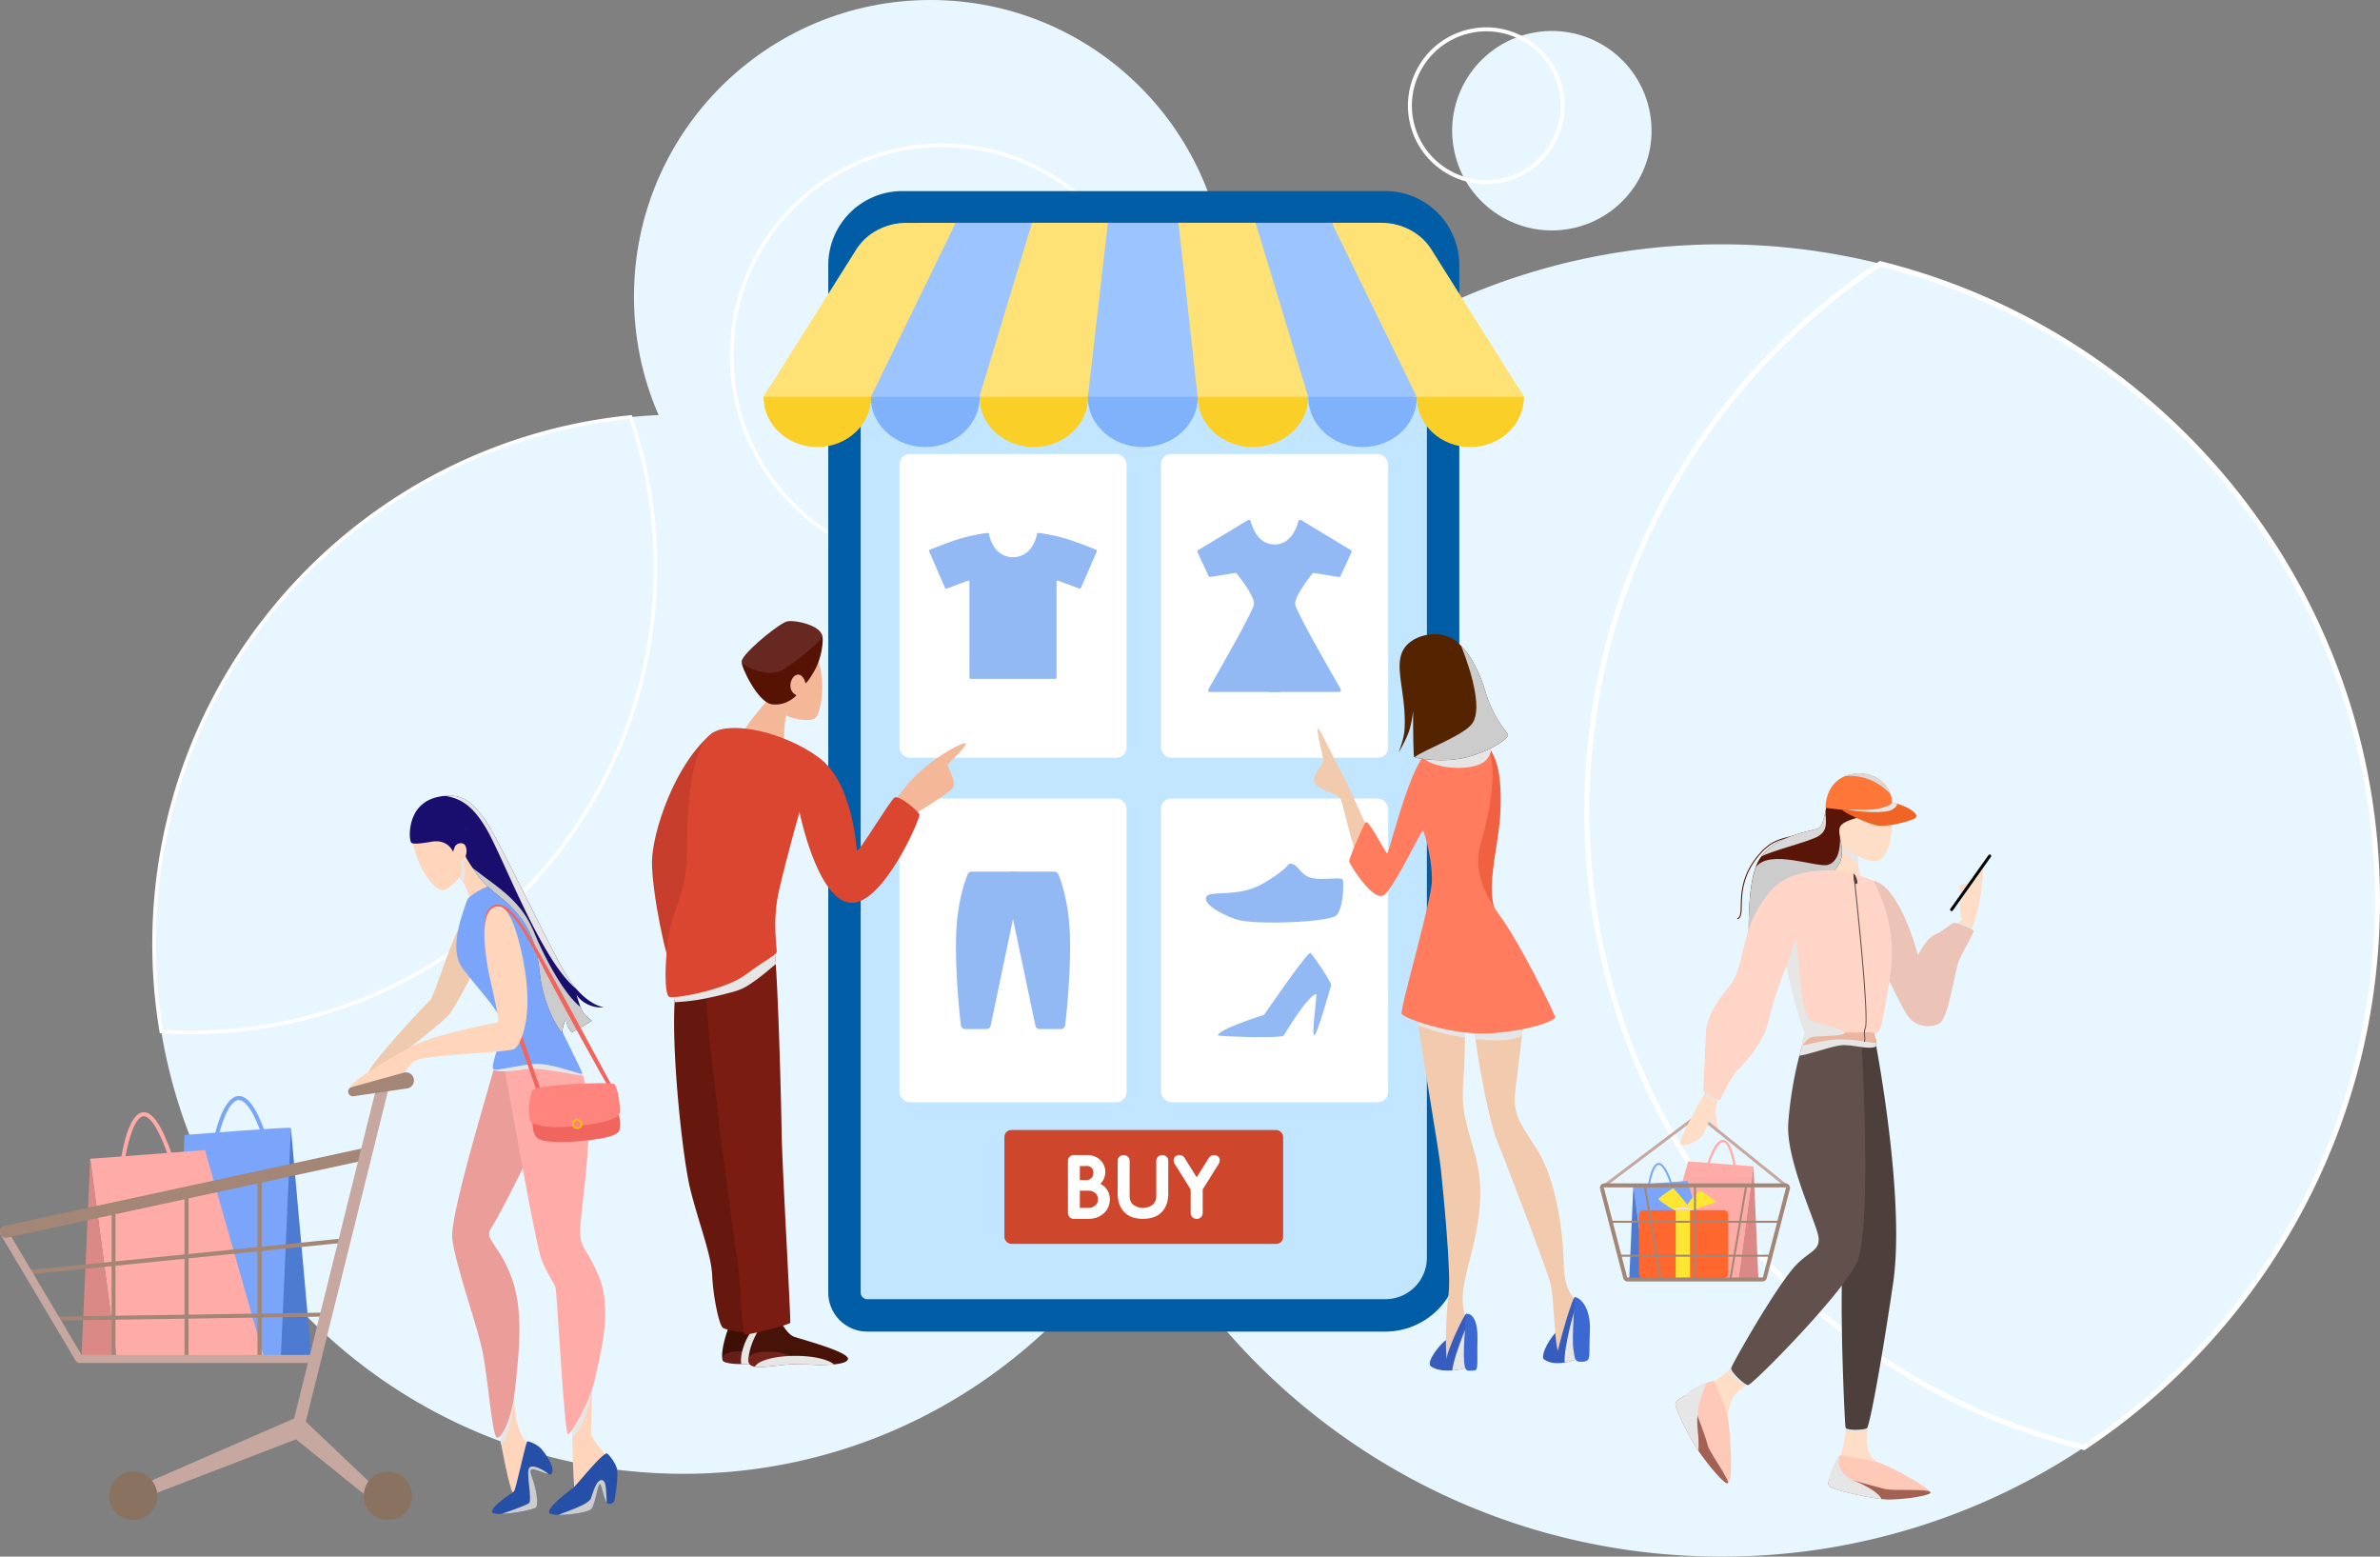 <svg xmlns="http://www.w3.org/2000/svg" viewBox="0 0 1411.21 922.7"><rect x="0" y="0" width="1411.21" height="922.7" fill="#808080" stroke="none"/><defs><style>.cls-1{isolation:isolate;}.cls-2{fill:#e8f7ff;}.cls-3,.cls-4,.cls-5,.cls-6{fill:none;stroke:#fff;stroke-miterlimit:10;}.cls-3{stroke-width:3.07px;}.cls-4{stroke-width:2.18px;}.cls-5{stroke-width:2.18px;}.cls-6{stroke-width:2.35px;}.cls-7{fill:#015da6;}.cls-8{fill:#c2e6ff;}.cls-9{fill:#ce462c;}.cls-10{fill:#fff;}.cls-11{fill:#facf28;}.cls-12{fill:#7fb2fa;}.cls-13{fill:#ffe275;}.cls-14{fill:#9cc5ff;}.cls-15{fill:#93b9f5;}.cls-16{fill:#f4b798;}.cls-17{fill:#561304;}.cls-18{fill:#662820;}.cls-19{fill:#3d1006;}.cls-20{fill:#661f18;}.cls-21,.cls-52{fill:#e6e6e6;}.cls-21,.cls-35{mix-blend-mode:multiply;}.cls-22{fill:#471208;}.cls-23{fill:#75241b;}.cls-24{fill:#66180e;}.cls-25{fill:#7a1c12;}.cls-26{fill:#c73e2c;}.cls-27{fill:#db4630;}.cls-28{fill:#f2caad;}.cls-29{fill:#365dbd;}.cls-30{fill:#f06142;}.cls-31{fill:#ff7c5f;}.cls-32{fill:#542300;}.cls-33{fill:#030000;}.cls-34{fill:#3b68d1;}.cls-35{fill:#ccc;}.cls-36{fill:#190e6e;}.cls-37{fill:#ffd6bb;}.cls-38{fill:#f0caaf;}.cls-39{fill:#264fa8;}.cls-40{fill:#eb9d9a;}.cls-41{fill:#ffaba8;}.cls-42{fill:#7aa5fa;}.cls-43{fill:#f0655d;}.cls-44{fill:#ff847d;}.cls-45{fill:#7aa6fa;}.cls-46{fill:#4d7bd1;}.cls-47{fill:#db8986;}.cls-48{fill:#a38675;}.cls-49{fill:#c7a8a0;}.cls-50{fill:#8a7261;}.cls-51{fill:#fc0;}.cls-52,.cls-66{mix-blend-mode:soft-light;}.cls-53{fill:#ffdec7;}.cls-54{fill:#591508;}.cls-55{fill:#ff7738;}.cls-56{fill:#f06526;}.cls-57{fill:#ffc9b8;}.cls-58{fill:#a36153;}.cls-59{fill:#4d3f3c;}.cls-60{fill:#ffe633;}.cls-61{fill:#ff672e;}.cls-62{fill:#61504c;}.cls-63{fill:#ebc4b7;}.cls-64{fill:#ffd5c7;}.cls-65{fill:#ebb6a0;}.cls-66{fill:#d9d9d9;}</style></defs><g class="cls-1"><g id="Layer_1" data-name="Layer 1"><path class="cls-2" d="M3126.76,720.87c0,135.35-69.15,254.55-174,324.19a387.09,387.09,0,0,1-214.91,64.73c-214.79,0-388.92-174.13-388.92-388.92S2523,331.92,2737.81,331.92A388.69,388.69,0,0,1,2832,343.44C3001.3,385.5,3126.76,538.54,3126.76,720.87Z" transform="translate(-1717.09 -187.09)"/><path class="cls-3" d="M3126.76,720.87c0,135.35-69.15,254.55-174,324.19C2783.44,1003,2658,850,2658,667.63c0-135.35,69.15-254.55,174-324.19C3001.3,385.5,3126.76,538.54,3126.76,720.87Z" transform="translate(-1717.09 -187.09)"/><path class="cls-2" d="M2436.4,746.7c0,173.39-140.57,314-314,314-155.74,0-285-113.39-309.67-262.1a313.33,313.33,0,0,1-4.3-51.86c0-162.81,123.93-296.65,282.55-312.4a311.07,311.07,0,0,1,31.42-1.57C2295.83,432.73,2436.4,573.3,2436.4,746.7Z" transform="translate(-1717.09 -187.09)"/><path class="cls-4" d="M2105.73,523.31c0,152.33-123.47,275.8-275.77,275.8-5.77,0-11.51-.18-17.19-.55a313.33,313.33,0,0,1-4.3-51.86c0-162.81,123.93-296.65,282.55-312.4A274.43,274.43,0,0,1,2105.73,523.31Z" transform="translate(-1717.09 -187.09)"/><circle class="cls-2" cx="551.7" cy="175.79" r="175.79"/><circle class="cls-5" cx="558.61" cy="210.85" r="124.8"/><circle class="cls-2" cx="2637.26" cy="264.63" r="59.11" transform="translate(-1710.92 397.73) rotate(-12.67)"/><circle class="cls-6" cx="2598.37" cy="249.78" r="45.27" transform="translate(-1703.29 428.62) rotate(-13.55)"/><path class="cls-7" d="M2582.38,344.14V932.62a43.92,43.92,0,0,1-43.79,43.79H2231.28a23.14,23.14,0,0,1-23.07-23.07V344.14A43.92,43.92,0,0,1,2252,300.35h286.59A43.92,43.92,0,0,1,2582.38,344.14Z" transform="translate(-1717.09 -187.09)"/><path class="cls-8" d="M2231.28,957.19a3.6,3.6,0,0,1-2.15-.69,3.93,3.93,0,0,1-1.7-3.16V344.14A24.6,24.6,0,0,1,2252,319.57h286.59a24.61,24.61,0,0,1,24.57,24.57V932.62a24.61,24.61,0,0,1-24.57,24.57Z" transform="translate(-1717.09 -187.09)"/><rect class="cls-9" x="595.56" y="669.82" width="165.28" height="67.51" rx="4.09"/><path class="cls-10" d="M2351.67,875.49a2.64,2.64,0,0,1,.55-1.67,2.11,2.11,0,0,1,1.77-.69h7.64a10.66,10.66,0,0,1,4.09.74,8.86,8.86,0,0,1,3,1.94,8.38,8.38,0,0,1,1.8,2.72,7.8,7.8,0,0,1,.62,3,8.8,8.8,0,0,1-1.36,5,6.54,6.54,0,0,1-3.52,2.73v.1a7.83,7.83,0,0,1,3,.89,8.82,8.82,0,0,1,2.41,1.87,8.42,8.42,0,0,1,1.63,2.66,9,9,0,0,1,.59,3.25,10.15,10.15,0,0,1-.77,3.92,9.72,9.72,0,0,1-2.21,3.25,10.69,10.69,0,0,1-3.6,2.24,13.35,13.35,0,0,1-4.9.84H2354a2.11,2.11,0,0,1-1.77-.69,2.65,2.65,0,0,1-.55-1.68ZM2356,888h4.93a5.56,5.56,0,0,0,4.31-1.63,5.72,5.72,0,0,0,1.5-4,5.59,5.59,0,0,0-1.38-3.89,5.49,5.49,0,0,0-4.28-1.53H2356Zm0,16.5h6.11a7.81,7.81,0,0,0,5.27-1.77,5.91,5.91,0,0,0,2.07-4.73,6.79,6.79,0,0,0-.47-2.51,5.71,5.71,0,0,0-1.4-2.07,6.71,6.71,0,0,0-2.24-1.38,8.52,8.52,0,0,0-3-.49H2356Z" transform="translate(-1717.09 -187.09)"/><path class="cls-10" d="M2362.32,909.58H2354a3.4,3.4,0,0,1-2.85-1.22,4,4,0,0,1-.83-2.52V875.49a4,4,0,0,1,.83-2.52,3.44,3.44,0,0,1,2.85-1.21h7.64a12,12,0,0,1,4.61.84,10.16,10.16,0,0,1,3.41,2.26,9.69,9.69,0,0,1,2.09,3.15,9.32,9.32,0,0,1,.72,3.49,10.13,10.13,0,0,1-1.59,5.71,8.22,8.22,0,0,1-1.36,1.61l.3.15a10.62,10.62,0,0,1,2.78,2.15,9.74,9.74,0,0,1,1.89,3.1,10.14,10.14,0,0,1,.69,3.74,11.67,11.67,0,0,1-.87,4.44,10.94,10.94,0,0,1-2.53,3.71,12.3,12.3,0,0,1-4.05,2.54A15,15,0,0,1,2362.32,909.58ZM2354,874.5a1.05,1.05,0,0,0-.7.16,1.32,1.32,0,0,0-.25.83v30.35a1.22,1.22,0,0,0,.25.83,1,1,0,0,0,.7.17h8.33a12.15,12.15,0,0,0,4.4-.74,9.62,9.62,0,0,0,3.15-2,8.38,8.38,0,0,0,1.9-2.8,8.79,8.79,0,0,0,.66-3.39,7.64,7.64,0,0,0-.5-2.76,7.18,7.18,0,0,0-1.36-2.23,7.78,7.78,0,0,0-2.05-1.59,6.51,6.51,0,0,0-2.44-.73l-.61-.06.36.13a8,8,0,0,1,2.7,1.66,7.19,7.19,0,0,1,1.74,2.56,8.3,8.3,0,0,1,.56,3,7.26,7.26,0,0,1-2.55,5.77,9.15,9.15,0,0,1-6.16,2.1h-7.48V890.14h7.68a10.57,10.57,0,0,1,2.52.28v-2a7.71,7.71,0,0,1-3.9.94h-6.3V875.5h6.44a6.84,6.84,0,0,1,5.31,2,6.94,6.94,0,0,1,1.73,4.81,7.07,7.07,0,0,1-1.87,5,5.7,5.7,0,0,1-.94.83l.48-.2a5.16,5.16,0,0,0,2.8-2.19,7.46,7.46,0,0,0,1.13-4.2,6.36,6.36,0,0,0-.52-2.46,7.18,7.18,0,0,0-1.5-2.27,7.65,7.65,0,0,0-2.51-1.64,9.28,9.28,0,0,0-3.56-.63Zm3.39,28.6h4.74a6.45,6.45,0,0,0,4.38-1.45,4.57,4.57,0,0,0,1.59-3.69,5.36,5.36,0,0,0-.37-2,4.43,4.43,0,0,0-1.07-1.58,5.28,5.28,0,0,0-1.79-1.09,7.17,7.17,0,0,0-2.54-.4h-4.94Zm0-16.51h3.56a4.22,4.22,0,0,0,3.3-1.19,4.33,4.33,0,0,0,1.14-3.11,3.71,3.71,0,0,0-4.3-4h-3.7Z" transform="translate(-1717.09 -187.09)"/><path class="cls-10" d="M2381.2,875.41a2.32,2.32,0,0,1,.59-1.68,2.38,2.38,0,0,1,3.16,0,2.31,2.31,0,0,1,.59,1.67v20.46a8,8,0,0,0,2.56,6.33,11,11,0,0,0,13.4,0,8,8,0,0,0,2.56-6.33V875.4a2.28,2.28,0,0,1,.6-1.67,2.37,2.37,0,0,1,3.15,0,2.32,2.32,0,0,1,.59,1.68v18.85a16.74,16.74,0,0,1-1.28,7.07,11,11,0,0,1-7.66,6.32,19.63,19.63,0,0,1-9.31,0,10.93,10.93,0,0,1-7.66-6.32,16.57,16.57,0,0,1-1.29-7.07Z" transform="translate(-1717.09 -187.09)"/><path class="cls-10" d="M2394.8,909.58a21.56,21.56,0,0,1-5-.6,12.35,12.35,0,0,1-8.58-7.07,18,18,0,0,1-1.42-7.65V875.4a3.62,3.62,0,0,1,1-2.62,3.78,3.78,0,0,1,5.11,0,3.59,3.59,0,0,1,1,2.63v20.46a6.65,6.65,0,0,0,2.1,5.31,9.65,9.65,0,0,0,11.58,0,6.66,6.66,0,0,0,2.11-5.31V875.4a3.63,3.63,0,0,1,1-2.63,3.77,3.77,0,0,1,5.11,0,3.6,3.6,0,0,1,1,2.62v18.86a18.18,18.18,0,0,1-1.41,7.65,12.34,12.34,0,0,1-8.59,7.07A21.49,21.49,0,0,1,2394.8,909.58Zm-11.43-35.08a.74.74,0,0,0-.6.19c-.05,0-.2.21-.2.71v18.86a15.45,15.45,0,0,0,1.15,6.48,9.62,9.62,0,0,0,6.73,5.58,18.5,18.5,0,0,0,8.69,0,9.61,9.61,0,0,0,6.74-5.58,15.29,15.29,0,0,0,1.15-6.48V875.4c0-.5-.15-.66-.2-.71a1,1,0,0,0-1.2,0c-.05,0-.2.2-.2.71v20.46a9.36,9.36,0,0,1-3,7.36,12.4,12.4,0,0,1-15.22,0,9.4,9.4,0,0,1-3-7.36V875.4c0-.51-.15-.66-.2-.71A.74.74,0,0,0,2383.37,874.5Z" transform="translate(-1717.09 -187.09)"/><path class="cls-10" d="M2424.48,891.74l-9.41-15.07a3.53,3.53,0,0,1-.69-1.8,1.59,1.59,0,0,1,.56-1.28,2.15,2.15,0,0,1,1.41-.46,2.51,2.51,0,0,1,1.13.27,2.68,2.68,0,0,1,1,1.09l8.13,13,8.13-13a2.6,2.6,0,0,1,1-1.09,2.51,2.51,0,0,1,1.13-.27,2.15,2.15,0,0,1,1.41.46,1.59,1.59,0,0,1,.56,1.28,3.53,3.53,0,0,1-.69,1.8l-9.41,15.07v14.19a2.3,2.3,0,0,1-.59,1.68,2.37,2.37,0,0,1-3.15,0,2.3,2.3,0,0,1-.59-1.68Z" transform="translate(-1717.09 -187.09)"/><path class="cls-10" d="M2426.65,909.58a3.46,3.46,0,0,1-2.56-1,3.61,3.61,0,0,1-1-2.63v-13.8l-9.2-14.74a4.75,4.75,0,0,1-.9-2.52,2.91,2.91,0,0,1,1.07-2.34,3.77,3.77,0,0,1,4-.37,4.1,4.1,0,0,1,1.61,1.62l7,11.15,7-11.17a4,4,0,0,1,1.59-1.59,3.77,3.77,0,0,1,4,.36,2.91,2.91,0,0,1,1.07,2.34,4.72,4.72,0,0,1-.91,2.54l-9.19,14.72v13.8a3.61,3.61,0,0,1-1,2.63A3.45,3.45,0,0,1,2426.65,909.58Zm-10.3-35.08a.78.78,0,0,0-.54.15c-.06.25,0,.57.41,1.27l9.63,15.42v14.59a1,1,0,0,0,.2.72c0,.06.19.19.6.19s.54-.13.59-.19a1,1,0,0,0,.21-.72V891.34l9.61-15.4a2.44,2.44,0,0,0,.49-1.07c-.23-.45-.66-.48-1.14-.25a1.63,1.63,0,0,0-.46.57l-9.3,14.91-9.3-14.89c-.29-.49-.47-.59-.48-.59A1.2,1.2,0,0,0,2416.35,874.5Z" transform="translate(-1717.09 -187.09)"/><path class="cls-11" d="M2362.26,422.47c0-16.37-64.39-16.37-64.39,0s14.42,29.62,32.2,29.62S2362.26,438.83,2362.26,422.47Z" transform="translate(-1717.09 -187.09)"/><path class="cls-12" d="M2298,422.47c0-16.37-64.61-16.37-64.61,0s14.46,29.62,32.3,29.62S2298,438.83,2298,422.47Z" transform="translate(-1717.09 -187.09)"/><path class="cls-11" d="M2233.6,422.31v.16c0,16.37-14.28,29.61-31.87,29.61s-31.88-13.24-31.88-29.61v-.16l3.62-5.89C2186.88,406.49,2233.22,408.46,2233.6,422.31Z" transform="translate(-1717.09 -187.09)"/><path class="cls-13" d="M2283.78,319.16,2235.4,422.31h-65.55l3.7-5.89L2224.77,335c6.12-9.78,17.53-15.79,29.9-15.79Z" transform="translate(-1717.09 -187.09)"/><polygon class="cls-14" points="581.94 235.2 516.39 235.2 566.7 132.07 612.41 132.07 581.94 235.2"/><polygon class="cls-13" points="646.27 235.2 580.73 235.2 611.93 132.07 657.64 132.07 646.27 235.2"/><path class="cls-12" d="M2427.29,422.47c0-16.37-65.17-16.37-65.17,0s14.59,29.62,32.58,29.62S2427.29,438.83,2427.29,422.47Z" transform="translate(-1717.09 -187.09)"/><path class="cls-11" d="M2492.79,422.47c0-16.37-65.5-16.37-65.5,0S2442,452.09,2460,452.09,2492.79,438.83,2492.79,422.47Z" transform="translate(-1717.09 -187.09)"/><path class="cls-12" d="M2557.22,422.47c0-16.37-64.39-16.37-64.39,0s14.41,29.62,32.19,29.62S2557.22,438.83,2557.22,422.47Z" transform="translate(-1717.09 -187.09)"/><path class="cls-11" d="M2620.7,422.24v.23c0,16.37-14.22,29.61-31.78,29.61s-31.78-13.24-31.78-29.61v-.16c.36-13.82,46.28-15.82,59.83-6Z" transform="translate(-1717.09 -187.09)"/><polygon class="cls-14" points="710.62 235.2 645.07 235.2 656.92 132.07 702.63 132.07 710.62 235.2"/><path class="cls-13" d="M2620.74,422.31h-65.55l-48.38-103.15h29.11c12.37,0,23.78,6,29.9,15.79L2617,416.32l3.73,5.92Z" transform="translate(-1717.09 -187.09)"/><polygon class="cls-14" points="774.47 235.2 840.02 235.2 789.71 132.07 743.99 132.07 774.47 235.2"/><polygon class="cls-13" points="710.13 235.2 775.68 235.2 744.48 132.07 698.76 132.07 710.13 235.2"/><rect class="cls-10" x="533.33" y="269.12" width="134.68" height="180.04" rx="6.03"/><rect class="cls-10" x="688.39" y="269.12" width="134.68" height="180.04" rx="6.03"/><rect class="cls-10" x="533.33" y="473.32" width="134.68" height="180.04" rx="6.03"/><rect class="cls-10" x="688.39" y="473.32" width="134.68" height="180.04" rx="6.03"/><path class="cls-15" d="M2317.48,517.39c11.2,0,14-11.06,14.53-13.85a.68.68,0,0,1,.76-.56,104.19,104.19,0,0,1,21.82,5.2c8.18,3,11.34,4.31,12.5,4.83a.71.71,0,0,1,.36.92l-9.43,21.7a.69.69,0,0,1-.88.38l-12.62-4.7a.7.7,0,0,0-.94.66v56.82a.7.7,0,0,1-.7.7H2318a.69.69,0,0,1-.69-.7l.22-71.4" transform="translate(-1717.09 -187.09)"/><path class="cls-15" d="M2318,517.39c-11.2,0-14-11.06-14.52-13.85a.69.69,0,0,0-.76-.56,103.9,103.9,0,0,0-21.82,5.2c-8.18,3-11.35,4.31-12.51,4.83a.7.7,0,0,0-.35.92l9.42,21.7a.7.7,0,0,0,.89.38l12.61-4.7a.71.71,0,0,1,.95.66v56.82a.7.7,0,0,0,.7.7h24.92a.7.7,0,0,0,.7-.7l-.23-71.4" transform="translate(-1717.09 -187.09)"/><path class="cls-15" d="M2473.05,509.86c-9.91,0-13.39-10-14.35-13.83a1.09,1.09,0,0,0-1.62-.66l-29.45,17.76a1.1,1.1,0,0,0-.43,1.4l6.49,13.93a1.11,1.11,0,0,0,1.17.62l14.58-2.34a1.09,1.09,0,0,1,1,.4c2,2.49,10.72,13.68,10.18,18.1s-22.18,42-27,50.37a1.1,1.1,0,0,0,1,1.64h41.64Z" transform="translate(-1717.09 -187.09)"/><path class="cls-15" d="M2472.6,509.86c9.91,0,13.39-10,14.35-13.83a1.1,1.1,0,0,1,1.63-.66L2518,513.13a1.09,1.09,0,0,1,.43,1.4L2512,528.46a1.1,1.1,0,0,1-1.17.62l-14.58-2.34a1.1,1.1,0,0,0-1,.4c-2,2.49-10.72,13.68-10.18,18.1s22.18,42,27,50.37a1.1,1.1,0,0,1-.95,1.64h-41.65Z" transform="translate(-1717.09 -187.09)"/><path class="cls-15" d="M2315.92,703.79h26.42a2.48,2.48,0,0,1,2.29,1.51c1.79,4.28,6.54,17.49,6.92,38.4.4,21.47-2.06,44.16-2.9,51.17a2.48,2.48,0,0,1-2.47,2.19h-12.72a2.49,2.49,0,0,1-2.44-2l-13.52-64.38Z" transform="translate(-1717.09 -187.09)"/><path class="cls-15" d="M2319.6,703.79h-26.41a2.47,2.47,0,0,0-2.29,1.51c-1.79,4.28-6.54,17.49-6.93,38.4-.39,21.47,2.06,44.16,2.9,51.17a2.49,2.49,0,0,0,2.47,2.19h12.73a2.48,2.48,0,0,0,2.43-2L2318,730.71Z" transform="translate(-1717.09 -187.09)"/><path class="cls-15" d="M2482,699c5.07,0,5.65,6.78,12.62,8.47s17.89-.94,18.65,1.13.37,17.52-4,21.29-49,5.84-59.52,2.07-19.4-9.42-17.33-13.37,18.65.75,33.15-7.54S2480.83,699,2482,699Z" transform="translate(-1717.09 -187.09)"/><path class="cls-15" d="M2466.65,788.62s26-38,27.49-36.65,12,16.33,12.22,19.12c0,0-8.21,29.62-10,29.62s1.86-24.31,1.2-24.31-4.39,0-19.26,24.44c-1.25,2.06-39.05.53-39.05,0C2439.32,797.26,2466.65,788.62,2466.65,788.62Z" transform="translate(-1717.09 -187.09)"/><path class="cls-16" d="M2202.24,578.48c4.65,13.63,1.59,31.6-1.77,34.27s-16,.39-19.26-3.06,2-25.19,5.23-27.86S2202.24,578.48,2202.24,578.48Z" transform="translate(-1717.09 -187.09)"/><path class="cls-16" d="M2172.81,601.29c-4.34,5.33-15.6,18.08-14.62,20.45s23.81,5.53,23.81,4.44-.2-10.77,1.78-17.28S2172.81,601.29,2172.81,601.29Z" transform="translate(-1717.09 -187.09)"/><path class="cls-17" d="M2189.36,599.21s-5.63,6.49-14.45,5.39-18.81-23.46-17.93-24.83,47-18.26,47.71-15.61-.22,12.69-4.59,20.36-5.41,7.57-5.41,7.57-1-4.93-4.15-5.11C2186.05,586.72,2183.06,596.38,2189.36,599.21Z" transform="translate(-1717.09 -187.09)"/><path class="cls-18" d="M2204.69,564.16c-1-6.83-17.78-10-21.41-8.58-6.47,2.6-28.44,21-26.3,24.19s16,9,23.78,4.63S2205,566.26,2204.69,564.16Z" transform="translate(-1717.09 -187.09)"/><path class="cls-16" d="M2279,640.51c-.31,1.07,5.93,10.76,2.75,14-2.23,2.32-12,8.89-18.32,12.68a30.16,30.16,0,0,1-5.29,2.82c-2.28.5-10.76-7.11-10.76-7.11.9-1.56,1.87-3.11,2.91-4.6,13.68-19.7,38.81-32.28,39.38-30.46C2290.24,629.84,2279.28,639.42,2279,640.51Z" transform="translate(-1717.09 -187.09)"/><path class="cls-19" d="M2167.59,994.84a20,20,0,0,1-4.24.33c-2,0-4.39,0-6.81,0-4.57-.12-9.08-.45-10.28-1.11a2.05,2.05,0,0,1-.83-1.47c-.88-4.13,1.87-15.27,4.88-21.1,0,0,16.24-.31,17.73,3.79a1.66,1.66,0,0,1,.12.45C2168.61,980.29,2167.87,994.37,2167.59,994.84Z" transform="translate(-1717.09 -187.09)"/><path class="cls-20" d="M2163.35,995.17a1.28,1.28,0,0,1-.5.22,59.31,59.31,0,0,1-6.21.28c-5.17,0-11.57-.57-11.21-3.1.49-3.77,6.54-4.65,11.75-4.48,3.84.11,7.26.78,7.73,1.3C2165.91,990.48,2164.77,994.2,2163.35,995.17Z" transform="translate(-1717.09 -187.09)"/><path class="cls-21" d="M2167.59,994.84a20,20,0,0,1-4.24.33,1.28,1.28,0,0,1-.5.22,59.31,59.31,0,0,1-6.21.28,3.69,3.69,0,0,1-.1-.52,19.63,19.63,0,0,1,.64-7.06c1.43-5.69,4.53-11.83,7.28-13.37a9.32,9.32,0,0,1,3.56.52,0,0,0,0,1,0,0,1.66,1.66,0,0,1,.12.45C2168.61,980.29,2167.87,994.37,2167.59,994.84Z" transform="translate(-1717.09 -187.09)"/><path class="cls-22" d="M2219.88,992.76c-.38,1.73-3.82,2.65-8.27,3.08a103.83,103.83,0,0,1-15.27.07h-.09c-1.88-.12-3.51-.26-4.81-.4-6.14-.72-19.82,1.16-26.25,1a7.53,7.53,0,0,1-3.1-.5c-.85-.52-1.21-1.85-1.11-3.7.11-4.19,2.39-10.95,5.64-16.43,0,0,10.52-6.06,12-6s4.88,7.94,9.27,9.55S2220.83,988.44,2219.88,992.76Z" transform="translate(-1717.09 -187.09)"/><path class="cls-23" d="M2196.34,995.91h-.09c-.62,0-1.42.09-7.94-.12-5.95-.21-17.73,2.28-23.57,1.4-1.63-.24-2.82-.74-3.27-1.64a4.35,4.35,0,0,1-.49-3.27c1.3-4.86,13.89-4.08,18.22-3.51a30.69,30.69,0,0,1,6.64,2.09A73.36,73.36,0,0,1,2196.34,995.91Z" transform="translate(-1717.09 -187.09)"/><path class="cls-24" d="M2163.13,976.42c-.21.41-2.3.45-5,.29-4.72-.33-11.26-1.42-12.64-2.8-2.15-2.16-5.52-18.13-6.11-30.79s-8-31-13-51.2c-4.41-17.69-11.09-79.44-9.29-110.77a83.19,83.19,0,0,1,1-9.65c.08-.57.19-1.09.29-1.61l2.56-.81,22-7s0,.21.05.61c.17,1.68.67,6.76,1.4,14.25C2149.12,825.36,2163.63,975.52,2163.13,976.42Z" transform="translate(-1717.09 -187.09)"/><path class="cls-25" d="M2185.65,971.14c-.52,1.35-25.48,7.53-27,7-.17,0-.34-.57-.5-1.42-1.31-6.83-2.59-35.89-3.63-41.41s-15.81-111.65-18.75-156.45c-.31-4.58-.5-8.54-.52-11.66,0,0,3.18-1.88,7.75-4.51,10.5-6,28.3-16,32-16.52h0a.72.72,0,0,1,.52,0c.52.31,1.06,5,1.56,12.38,1.76,25.64,3.25,83.7,3.49,100.22C2180.91,880.07,2186.15,969.86,2185.65,971.14Z" transform="translate(-1717.09 -187.09)"/><path class="cls-26" d="M2139.82,621.34c-22.52,17.78-36.15,59.46-36.15,77s8.5,60,12.45,63.21S2139.82,621.34,2139.82,621.34Z" transform="translate(-1717.09 -187.09)"/><path class="cls-21" d="M2177.14,758.56c-4.22,3.29-6.39,5.68-13.91,10.93-6.22,4.35-8.73,4.93-18.8,7.44-2.77.69-5.69,1.33-8.63,1.92a120.78,120.78,0,0,1-18.7,2.3,83.19,83.19,0,0,1,1-9.65l2.85-2.42c5.76-4.86,12-10,15.53-12.42,7.58-5.26,26.28-10.9,38.54-10.5h0l.52,0C2176.1,746.49,2176.64,751.18,2177.14,758.56Z" transform="translate(-1717.09 -187.09)"/><path class="cls-27" d="M2139.82,621.34c-15.16,9.31-15.4,55.11-15.4,72.69s-6.92,31.61-9.68,41.49S2110,776.8,2114,778s33.38-4.35,45-13,18-11.66,18.57-13.43-3-17.58,1.58-37.34,12-45.83,12-45.83,10.08,50.38,29.24,53.73,42.1-48.78,41.88-52.15c-.1-1.48-12.05-12-14.82-10.07s-21.33,33-22.12,31.21S2223,651,2202.44,636,2151.08,614.43,2139.82,621.34Z" transform="translate(-1717.09 -187.09)"/><path class="cls-21" d="M2211.61,995.84a103.83,103.83,0,0,1-15.27.07h-.09c-.62,0-1.42.09-7.94-.12-5.95-.21-17.73,2.28-23.57,1.4a4.21,4.21,0,0,1,.45-.71c2.49-3,10.65-5.27,20.65-5.62.95-.05,1.9-.07,2.87-.07C2199.28,990.79,2208.27,992.9,2211.61,995.84Z" transform="translate(-1717.09 -187.09)"/><path class="cls-28" d="M2527.71,677.86s-.18,2.94-.63,6.41a.66.66,0,0,0,0,.24,44.06,44.06,0,0,1-1.93,9.16l0,.06c-.59,1.48-1.33,2.25-2.18,1.69a3.17,3.17,0,0,1-.9-1.11,43.81,43.81,0,0,1-3.17-8.4c-2.84-9.61-5.8-23.22-7-25.42-1.82-3.31-11.6-4.13-14.91-8.77s5.17-11.62,4.8-14.06c-.48-3.31-4.45-18.06-3.13-18.88.61-.4,9.46,18.19,12.24,23.17,3.86,6.94,12.47,26,15.68,33.16.26.61.5,1.14.68,1.56C2527.53,677.44,2527.71,677.86,2527.71,677.86Z" transform="translate(-1717.09 -187.09)"/><path class="cls-29" d="M2574.87,981.11c-3.8,2.48-11.58,12.42-9.76,15.39s13.74-.82,13.9-2.64S2574.87,981.11,2574.87,981.11Z" transform="translate(-1717.09 -187.09)"/><path class="cls-28" d="M2586.61,941.72c-4.6,18.88-.63,23.83-.63,26.14s-8.95,25.84-10.6,25.5-1-27.15.64-39.38-3.28-61.6-4.61-74.15c-1.14-10.94-10.27-63.51-13.32-85-.21-1.54-.4-2.89-.56-4.08-.18-1.35-.29-2.46-.37-3.31,0,0,24.85-13.24,26.49-9.27.61,1.48,1.19,5.22,1.56,10.46.29,3.82.48,8.42.48,13.56.08,6.65-.14,14.17-.72,22-1.64,22.17.66,24.82,7.28,49.31S2591.27,922.83,2586.61,941.72Z" transform="translate(-1717.09 -187.09)"/><path class="cls-29" d="M2639.76,976.64c-6.29,7-8.61,14.4-7.45,15.89s13.9-2,14.4-5S2639.76,976.64,2639.76,976.64Z" transform="translate(-1717.09 -187.09)"/><path class="cls-28" d="M2641.25,988.06c-2.31-1-2.65-30.8-4.64-39.38s-27.8-75.48-32.09-86.07c-3.68-9-9.48-36.92-12.58-59.53-.53-4-1-7.82-1.35-11.34,0,0,28.49-5.61,29.47-2,.35,1.27,0,5.67-.55,11.42-1,9.32-2.71,22.19-3.71,30.85-.13,1.22-.27,2.36-.37,3.39-1.25,12,3.41,18.11,11.41,30.59.58.92,1.19,1.88,1.83,2.86,11.25,17.87,15.23,48.65,15.57,66.21s5.56,20.26,6.54,22.24S2643.55,989,2641.25,988.06Z" transform="translate(-1717.09 -187.09)"/><path class="cls-30" d="M2606.82,667c-.61,19.33-8.1,42.53-3.84,57.76a21.3,21.3,0,0,0,1.54,4.16c7.25,14.88-31.47-9-31.47-27.17,0-12.82,12.85-43.91,20.4-61.15,3.17-7.21,5.43-12,5.43-12a3.06,3.06,0,0,0,.21.29,32.64,32.64,0,0,1,2.12,3.23C2605.52,639.38,2607.38,648.78,2606.82,667Z" transform="translate(-1717.09 -187.09)"/><path class="cls-21" d="M2585.21,788.64c.29,3.82.48,8.42.48,13.56-11.5-1.88-22.3-5-27.6-7.36-.21-1.54-.4-2.89-.56-4.08C2561.59,789.89,2573,789.09,2585.21,788.64Z" transform="translate(-1717.09 -187.09)"/><path class="cls-21" d="M2619.51,801.2c-6.52,3-17,3.12-27.57,1.88-.53-4-1-7.82-1.35-11.34,0,0,28.49-5.61,29.47-2C2620.41,791.05,2620.09,795.45,2619.51,801.2Z" transform="translate(-1717.09 -187.09)"/><path class="cls-31" d="M2639.26,790.1c0,1.32-10.27,6.94-35.43,9.27a84.3,84.3,0,0,1-15.07,0c-20.47-1.7-39.49-9.35-40.55-11.21-1.32-2.3,17.56-66.55,17.91-78.79s-4.32-29.13-5.3-29.79-16.9,33.77-23.2,38.06-20.18-18.2-20.5-19.86,8-20.5,9.59-23.15,11.92,18.19,12.92,18.19,12-45.36,21-56.59a8.21,8.21,0,0,1,2.12-2,4.42,4.42,0,0,1,.4-.26c3.33-2.28,27.11-17.88,35-6.7a9.49,9.49,0,0,1,.93,1.64,7.44,7.44,0,0,1,.45,1,36.07,36.07,0,0,1,1.16,3.9c4.13,17-2.09,40.12-5.45,52.73-2.68,9.93-2.33,19,3.15,30.13a74.62,74.62,0,0,0,4.58,8.08c1.06,1.67,2.22,3.37,3.5,5.14C2619.4,747.73,2639.26,788.78,2639.26,790.1Z" transform="translate(-1717.09 -187.09)"/><path class="cls-21" d="M2601.21,632.07a9.07,9.07,0,0,1-.51,1.7,10.76,10.76,0,0,1-5.45,6,17.34,17.34,0,0,1-1.8.74c-10,3.6-27,1.43-32.79-4.37a7.5,7.5,0,0,1-1.17-1.46l3.69-.82c8.21-1.8,27.8-6,35-6.7a9.49,9.49,0,0,1,.93,1.64A32.64,32.64,0,0,1,2601.21,632.07Z" transform="translate(-1717.09 -187.09)"/><path class="cls-32" d="M2611.24,622.59c.43,1.54-6.41,7.73-21.63,12.58-14.57,4.64-31.73,1.62-33.8.74a.3.3,0,0,1-.18-.08c-.66-.66-.66-27.59-.66-27.59a62.44,62.44,0,0,1-1.78,10.17c-1.53,6.17-6.83,14.77-6.83,14.77s3.18-8.13,3.52-13.24c.85-13-1.77-24-2.62-32.94-.77-7.92-.13-14.25,5.48-18.91s15.73-6.94,23.86-3.26a16.89,16.89,0,0,1,4.19,2.6,29.46,29.46,0,0,1,2.7,2.51c5.16,5.3,10.35,13.8,14.51,27.49C2602.79,613.38,2610.79,621.06,2611.24,622.59Z" transform="translate(-1717.09 -187.09)"/><path class="cls-29" d="M2587.59,993.65c0,.29,0,.58,0,.85a17.09,17.09,0,0,1-.27,2.49c-.34,1-4.42,2.06-9.06,2.41-5,.34-10.64-.21-13-2.89,0,0,12-1,9.85-2.65s9.35-26.32,11.33-28C2588.1,964.52,2588,985.26,2587.59,993.65Z" transform="translate(-1717.09 -187.09)"/><path class="cls-33" d="M2586.46,965.88" transform="translate(-1717.09 -187.09)"/><path class="cls-21" d="M2587.59,993.65c0,.29,0,.58,0,.85a17.09,17.09,0,0,1-.27,2.49c-.34,1-4.42,2.06-9.06,2.41.4-5.72,5.94-20.31,8.72-26.8C2587,972.6,2587.62,985.41,2587.59,993.65Z" transform="translate(-1717.09 -187.09)"/><path class="cls-34" d="M2586.56,965.84s6.91-1.28,6.58,15,.84,18.65-2.43,18.65-5.63,2-5.63-9.16S2586.56,965.84,2586.56,965.84Z" transform="translate(-1717.09 -187.09)"/><path class="cls-29" d="M2654.33,991.06c-.08.29-.55.68-1.3,1.11a26.58,26.58,0,0,1-8.1,2.57c-4.45.74-9.45.55-12.61-2.2,0,0,8.43-.66,8.11-2.33s8.66-33.58,10.49-34.27S2654.83,989.23,2654.33,991.06Z" transform="translate(-1717.09 -187.09)"/><path class="cls-21" d="M2653.67,991.06a2.46,2.46,0,0,1-.64,1.11,26.58,26.58,0,0,1-8.1,2.57c-.77-5,2.86-21.83,6.25-32.34C2651.18,962.4,2653.67,989.89,2653.67,991.06Z" transform="translate(-1717.09 -187.09)"/><path class="cls-34" d="M2650.9,956c3,.17,9.66,5.92,8.89,20.57s1.16,17.16-4,17.67-4.8-1.53-5.79-7.48S2650.9,956,2650.9,956Z" transform="translate(-1717.09 -187.09)"/><path class="cls-35" d="M2611.24,622.59c.43,1.54-6.41,7.73-21.63,12.58-14.57,4.64-31.73,1.62-33.8.74,5.94-4.45,26.8-11.91,33.45-19,7.1-7.44,1.25-29.18-5.77-47,5.16,5.3,10.35,13.8,14.51,27.49C2602.79,613.38,2610.79,621.06,2611.24,622.59Z" transform="translate(-1717.09 -187.09)"/><path class="cls-36" d="M1987.66,679.13c-3.73,3.36-8,7.16-5.22,13.58s5.15,12.16,9.7,12.31,11.79.38,11.56-4.25-.11-15.89-3.76-20.07S1987.66,679.13,1987.66,679.13Z" transform="translate(-1717.09 -187.09)"/><path class="cls-37" d="M2008.24,713.83c0,1.38-12.72,8.86-12.72,6.75a26.69,26.69,0,0,0-3.61-10.17,11.4,11.4,0,0,0-4.25-4.44s-3.13-11.7,3.44-11.7a6.15,6.15,0,0,1,3.15,1.1C2000.58,699.31,2008.24,712.66,2008.24,713.83Z" transform="translate(-1717.09 -187.09)"/><path class="cls-21" d="M1992,698.86c.1.76,1.87,6.61-.07,11.55a11.4,11.4,0,0,0-4.25-4.44s-3.13-11.7,3.44-11.7a6.15,6.15,0,0,1,3.15,1.1C1993.08,697.5,1991.91,698.14,1992,698.86Z" transform="translate(-1717.09 -187.09)"/><path class="cls-37" d="M1961.7,685.18c2.2,15.41,12.83,29.84,17.6,29.54s11.64-8.06,11.79-11.34-4.47-17.16-7.61-19.7S1961.55,684.13,1961.7,685.18Z" transform="translate(-1717.09 -187.09)"/><path class="cls-37" d="M1985.72,692c.9-5.77,5.26-5.71,6.72-4.38,1.84,1.69,2.78,9.6-5,11.19S1985.72,692,1985.72,692Z" transform="translate(-1717.09 -187.09)"/><path class="cls-38" d="M1991.39,734c-5.67,6-16.71,43.88-19.4,46.11s-37.9,40.15-36.56,43.43,18.21-10.45,18.21-10.45,26.56-20.29,30.14-25.07,14.92-25.81,14.92-28S1991.39,734,1991.39,734Z" transform="translate(-1717.09 -187.09)"/><path class="cls-37" d="M2022.19,1074.26c-2-1.76-5.59-18.28-7.88-30.8,0,0,0-.07,0-.09-1.07-5.83-1.86-10.77-2-13A131.19,131.19,0,0,1,2017,1018c.26-.53.53-1,.77-1.51,0,0,0,0,0,0,1.07-2.05,2.15-3.46,2.94-3.37a.67.67,0,0,1,.5.27,4.4,4.4,0,0,1,.71,2.17,23.37,23.37,0,0,1,.27,3.41c0,1.1.07,2.15.14,3.15v.1c1.15,15.52,7.69,20.63,8.6,21.92S2025.08,1076.84,2022.19,1074.26Z" transform="translate(-1717.09 -187.09)"/><path class="cls-37" d="M2076.41,1050.39c0,1.1-16.71,23.28-18.22,21.27-1.07-1.43-1.43-20.89-1.79-32.49-.12-4.35-.24-7.6-.4-8.38,0,0,3.84-10.51,7.11-17.36,1.91-4,3.61-6.74,4.23-5.42a3,3,0,0,1,.21.69,11.81,11.81,0,0,1,.38,2.48s0,.05,0,.07c.58,7.1-.55,22-.38,25.22C2067.74,1040.34,2076.41,1049.29,2076.41,1050.39Z" transform="translate(-1717.09 -187.09)"/><path class="cls-39" d="M2043.68,1061.13c-.15.12-.55.07-1.13-.07-2.43-.55-8-3-9.62-3-2,0-1.5,1.67.29,6.66s3.39,14.33,1.6,16c-1.24,1.17-13.06,3.56-20.32,3.75-3.27.1-5.61-.24-5.64-1.36-.12-3.58,11.94-11,13-12s6.23-25.72,7.76-29.56c.21-.5,5.58,1.38,8.16,4.08S2047.35,1058.24,2043.68,1061.13Z" transform="translate(-1717.09 -187.09)"/><path class="cls-39" d="M2081.47,1076.75c-.09.4-2,2.58-4.08,1.5a1.58,1.58,0,0,1-.5-.45c-1.79-2.2-3-10.46-4.06-10.91h0c-1.19-.17-2.86,11.77-4.94,14.54-1,1.29-6.11,2.5-11.49,3.15a60.62,60.62,0,0,1-8.23.45c-2.77,0-4.83-.43-5.35-1.22-1.79-2.79,11.55-12.94,13.85-14.54s15.47-18.74,20-20.67c.69-.31,4.68,4.37,6.07,8.55S2081.57,1076.34,2081.47,1076.75Z" transform="translate(-1717.09 -187.09)"/><path class="cls-21" d="M2020.71,1013.09c-.93,1.2-2.3,3-3.73,4.9a131.19,131.19,0,0,0-4.75,12.39c.19,2.22,1,7.16,2,13,0,0,0,.07,0,.09,4.77-4,7.2-20.45,7.56-28.52Z" transform="translate(-1717.09 -187.09)"/><path class="cls-40" d="M2034.22,862.46c-.33,2.24-3.34,9.12-7.23,17.21v0c-6.52,13.53-15.45,30.51-18.44,35-4.77,7.16,3.58,8.64,11.34,28.34s5.07,43.29,3,64.16-7.47,30.75-10.75,32.23-5.65-37.58-9.55-54-15.52-49.23-17.31-63.87c-1.6-13,19-80.53,24.43-100.14.55-2,1-3.55,1.15-4.44,0-.19.07-.36.09-.47l1-.15c.77-.12,1.91-.26,3.32-.43,6.66-.76,18.89-1.67,21.06,1.77a8.18,8.18,0,0,1,.81,3.15C2038.28,830.75,2035,857.25,2034.22,862.46Z" transform="translate(-1717.09 -187.09)"/><path class="cls-21" d="M2068.34,1007.89a23.71,23.71,0,0,1-.41,3.29s0,.05,0,.07c-1.17,7.22-4.94,22.76-11.53,27.92-.12-4.35-.24-7.6-.4-8.38,0,0,3.84-10.51,7.11-17.36,1.72-1.84,3.49-3.7,4.44-4.73C2068.05,1008.2,2068.34,1007.89,2068.34,1007.89Z" transform="translate(-1717.09 -187.09)"/><path class="cls-41" d="M2070,1003.92c-2.67,13.14-14,32.83-16.11,33.43s-6.57-85.07-7.47-87.46-4.16-6.54-8-15.52c-1.86-4.32-6.64-28.82-11.41-54.67v0c-4.09-22.13-8.17-45.24-10.51-57.52-.5-2.6-.91-4.72-1.22-6.23,0-.21-.09-.43-.14-.62a38.17,38.17,0,0,1,4.06-2.2c7.66-3.7,24.78-9.62,38,2.51.21.19.43.41.62.62l.05,0a22.8,22.8,0,0,1,4.8,8.36c8.74,24.73-1.58,79.15-1.58,91.83,0,11.24,3.39,9.07,11.06,27.17C2080.59,963.65,2072.71,990.79,2070,1003.92Z" transform="translate(-1717.09 -187.09)"/><path class="cls-21" d="M2062.66,824.64c-4.71-.38-17-2.94-25.53-3.8a35.27,35.27,0,0,0-6.56-.17c-4.23.48-9.43,1.41-14.09,1.48a20.7,20.7,0,0,1-6.78-.74c.55-2,1-3.55,1.15-4.44l1.09-.62a47.19,47.19,0,0,1,7.24-3.25,29.71,29.71,0,0,1,4.37-1.17c8.28-1.4,19.48-.28,27.17,1.06a17.54,17.54,0,0,1,7.09,3.24l.05,0A22.8,22.8,0,0,1,2062.66,824.64Z" transform="translate(-1717.09 -187.09)"/><path class="cls-42" d="M2010.14,711.24c-5.77,1.39-15.51,6.77-16.31,10s-10.55,25.27-3.78,37.8c3.2,5.94,24.87,28.46,25.07,35.22s-7.36,24.87-5.57,26.46,14.82-2.48,24.87-3,27.26,6.76,27.86,5.77-22.69-45.17-21.89-48-4-34.82-13.53-46S2010.14,711.24,2010.14,711.24Z" transform="translate(-1717.09 -187.09)"/><path class="cls-36" d="M2058.91,776.57c.14.55,1.17,4.25,2.39,7.38.33.84.64,1.63,1,2.29,1.69,3.49,6,5.59,5.56,6.07s-11.73,6.78-11.73,6.78a14.58,14.58,0,0,1-2.29-3.49,10.77,10.77,0,0,1-.9-4.49,10.73,10.73,0,0,0-1.58,3.3,38.62,38.62,0,0,0-1.1,5s-10.79-13.33-13.18-36.3-10.69-31.75-16.26-37.82-15.49-11.86-21.15-20.24c-.89-1.32-1.65-2.44-2.29-3.44a70.71,70.71,0,0,1-4.3-6.85s6.54,0,8.43-3.39-5.26-17-10.25-11.35c-2.84,3.2-5.51,12-5.51,12s-3-7.69-12.68-6-11.25,1.1-11.94.72-1.43-3.8-.81-8.6a26.88,26.88,0,0,1,1-4.65c2.2-7,7.36-13.23,18.51-14.52a8,8,0,0,1,1.07-.09c4.82-.43,8.45.21,11.75,2,3.84,2.08,7.18,5.73,11.29,11.08,7.9,10.29,36.87,72.56,48.21,91.88a64.11,64.11,0,0,0,6.78,9.57c8.79,10.08,16.19,10.72,16.19,10.72a16.82,16.82,0,0,1-9.34-1.6C2060.91,780.27,2059.17,777.1,2058.91,776.57Z" transform="translate(-1717.09 -187.09)"/><path class="cls-35" d="M2067.84,792.31c-.38.5-11.73,6.78-11.73,6.78a14.58,14.58,0,0,1-2.29-3.49,10.77,10.77,0,0,1-.9-4.49,10.73,10.73,0,0,0-1.58,3.3,38.62,38.62,0,0,0-1.1,5s-10.79-13.33-13.18-36.3-10.69-31.75-16.26-37.82-15.49-11.86-21.15-20.24c-.89-1.32-1.65-2.44-2.29-3.44,15.09,11.79,28.5,18.91,36.41,38.06,5.86,14.19,17.52,36.65,27.53,44.31.33.84.64,1.63,1,2.29C2064,789.73,2068.24,791.83,2067.84,792.31Z" transform="translate(-1717.09 -187.09)"/><path class="cls-43" d="M2032.43,848c.6,7,.3,11.49,3.58,13.88s13.88,2.54,24.47,1.64,22.24-2.53,23.73-6.12-.3-12.68-2.24-14.62S2032.43,848,2032.43,848Z" transform="translate(-1717.09 -187.09)"/><path class="cls-43" d="M2079.59,830.08s-46.12-86-51.94-93.72-9.7-13.28-16-13-8.66,9.55-6.72,18-.45-7.08,1.34-10.52,5.64-8.38,9.18-5.48,8,4.71,21.12,30.28,40.14,74.51,41,75S2079.59,830.08,2079.59,830.08Z" transform="translate(-1717.09 -187.09)"/><polygon class="cls-43" points="318.02 646.02 306.78 613.78 308.97 612.49 320.91 646.81 318.02 646.02"/><path class="cls-44" d="M2032.33,852.61c8.75,4.37,27,2.36,37.41.5s14.18-4,14.88-6.29-1.23-15.5-3.2-17.1-45.82.38-48.29,3.27S2029.74,851.32,2032.33,852.61Z" transform="translate(-1717.09 -187.09)"/><path class="cls-37" d="M2012,724.42c-11.8,1-6.87,28.8-5.68,36.26s7.91,32.39,5.68,32.54-38.8,7.46-51.49,14.47-37.45,21.64-35.36,23.73,16.86-5.37,25.81-6.27,6-7.76,15.22-10.3,52.83-4,56-6,11.86-17.94,5.23-52.08C2021.29,725.57,2014.92,724.17,2012,724.42Z" transform="translate(-1717.09 -187.09)"/><path class="cls-45" d="M1846.57,861.31l-2.34-.49c.51-2.4,5.21-23.47,14.14-24.05,5.49-.35,10.82,6.94,16.21,22.31l-2.25.79c-6.45-18.4-11.46-20.86-13.8-20.72C1852.47,839.54,1847.84,855.28,1846.57,861.31Z" transform="translate(-1717.09 -187.09)"/><path class="cls-42" d="M1826.5,859.87s62.47-5,63.07-4.18-5,136.1-6,136.3-62.08,1-62.28.2S1826.5,859.87,1826.5,859.87Z" transform="translate(-1717.09 -187.09)"/><polygon class="cls-46" points="172.48 668.6 184.62 803.9 166.51 804.89 172.48 668.6"/><polygon class="cls-41" points="53.49 686.9 121.54 681.73 156.76 805.29 69.21 805.29 53.49 686.9"/><polygon class="cls-47" points="53.49 686.9 48.32 804.5 69.21 805.29 53.49 686.9"/><path class="cls-48" d="M1827.69,993.78a1.19,1.19,0,0,1-1.19-1.2V895a1.19,1.19,0,0,1,2.38,0v97.59A1.19,1.19,0,0,1,1827.69,993.78Z" transform="translate(-1717.09 -187.09)"/><path class="cls-48" d="M1784.41,993.82a1.14,1.14,0,0,1-1.14-1.14v-90a1.15,1.15,0,1,1,2.29,0v90A1.14,1.14,0,0,1,1784.41,993.82Z" transform="translate(-1717.09 -187.09)"/><path class="cls-48" d="M1871,993.72a1.24,1.24,0,0,1-1.25-1.24v-106a1.25,1.25,0,1,1,2.49,0v106A1.24,1.24,0,0,1,1871,993.72Z" transform="translate(-1717.09 -187.09)"/><path class="cls-48" d="M1749.27,969.89a1.18,1.18,0,1,1,0-2.36l161.32-2.39h0a1.18,1.18,0,0,1,0,2.36l-161.33,2.39Z" transform="translate(-1717.09 -187.09)"/><path class="cls-48" d="M1733.29,942.61a1.28,1.28,0,0,1-.13-2.55l188-18.94a1.3,1.3,0,0,1,1.41,1.14,1.29,1.29,0,0,1-1.15,1.4l-188,18.94Z" transform="translate(-1717.09 -187.09)"/><path class="cls-49" d="M1903.8,995H1764.48a3,3,0,0,1-2.59-1.47l-44.29-74.41a3.64,3.64,0,0,1-.18-3.19,2.8,2.8,0,0,1,2-1.68,2.39,2.39,0,0,1,2.83,1.83,2.36,2.36,0,0,1-.1,1.35l43.32,72.8H1903.8a2.39,2.39,0,0,1,0,4.77Z" transform="translate(-1717.09 -187.09)"/><path class="cls-48" d="M1720.67,920.77a3.59,3.59,0,0,1-.75-7.09l213-46.07a3.58,3.58,0,0,1,1.52,7l-213,46.07A3.35,3.35,0,0,1,1720.67,920.77Z" transform="translate(-1717.09 -187.09)"/><rect class="cls-49" x="1814.77" y="929.01" width="207.89" height="7.16" transform="translate(-1166.16 2382.68) rotate(-76.04)"/><polygon class="cls-49" points="84.08 880.15 174.29 840.86 178.82 851.9 86.98 887.22 84.08 880.15"/><polygon class="cls-49" points="219.62 888.7 172.63 850.87 180.49 841.89 224.22 883.45 219.62 888.7"/><circle class="cls-50" cx="78.96" cy="886.67" r="14.33"/><circle class="cls-50" cx="229.98" cy="886.67" r="14.33"/><path class="cls-48" d="M1958.44,832.28l-31.63,4.6a2.76,2.76,0,0,1-1.14-5.4l30.81-8.54a4.78,4.78,0,1,1,2.55,9.22A3.86,3.86,0,0,1,1958.44,832.28Z" transform="translate(-1717.09 -187.09)"/><path class="cls-41" d="M1791.12,875.16l-2.37-.33c.39-2.82,4.1-27.56,13.11-28.44,5.6-.51,11.25,7.86,17.41,25.68l-2.26.78c-7.42-21.48-12.51-24.31-14.92-24.08C1796.71,849.29,1792.5,865.23,1791.12,875.16Z" transform="translate(-1717.09 -187.09)"/><path class="cls-35" d="M2076.89,1077.8c-1.79-2.2-3-10.46-4.06-10.91h0c-1.19-.17-2.86,11.77-4.94,14.54-1,1.29-6.11,2.5-11.49,3.15a60.62,60.62,0,0,1-8.23.45c4.84-2,18.12-6.16,19.34-9.83,1.67-5.11,3.63-11.18,6.44-10.75C2076.55,1064.88,2076.34,1069.15,2076.89,1077.8Z" transform="translate(-1717.09 -187.09)"/><path class="cls-35" d="M2033.22,1064.71c1.79,5,3.39,14.33,1.6,16-1.24,1.17-13.06,3.56-20.32,3.75,4.39-1.43,14.06-4.9,16.11-6.26,2.48-1.65-2.07-19.07.43-21.22,2.27-2,8.82,1.55,11.51,4.06-2.43-.55-8-3-9.62-3C2031,1058.05,2031.43,1059.72,2033.22,1064.71Z" transform="translate(-1717.09 -187.09)"/><circle class="cls-51" cx="342.26" cy="666.27" r="2.94"/><circle class="cls-44" cx="342.26" cy="666.27" r="2.15"/><path class="cls-52" d="M2058.91,773.35c-20.68-16.5-42.91-76.81-53.2-94.6-9.36-16.21-17.28-18.5-24.83-19.93,4.82-.43,8.45.21,11.75,2,3.84,2.08,7.18,5.73,11.29,11.08,7.9,10.29,36.87,72.56,48.21,91.88A64.11,64.11,0,0,0,2058.91,773.35Z" transform="translate(-1717.09 -187.09)"/><polygon class="cls-41" points="1039.72 691.37 1001 688.42 980.95 758.75 1030.78 758.75 1039.72 691.37"/><polygon class="cls-47" points="1039.72 691.37 1042.67 758.29 1030.78 758.75 1039.72 691.37"/><path class="cls-41" d="M2745.13,879.12l1.35-.19c-.23-1.6-2.33-15.68-7.47-16.18-3.18-.29-6.4,4.47-9.9,14.61l1.28.44c4.23-12.22,7.12-13.83,8.49-13.7C2742,864.4,2744.34,873.47,2745.13,879.12Z" transform="translate(-1717.09 -187.09)"/><polygon class="cls-42" points="968.51 702.41 1000.67 699.96 1017.32 758.36 975.94 758.36 968.51 702.41"/><polygon class="cls-46" points="968.51 702.41 966.07 757.98 975.94 758.36 968.51 702.41"/><path class="cls-42" d="M2695.31,890.05l-1.12-.16c.19-1.33,1.94-13,6.2-13.44,2.64-.24,5.31,3.72,8.22,12.14l-1.07.37c-3.5-10.15-5.91-11.49-7.05-11.38C2698,877.83,2696,885.36,2695.31,890.05Z" transform="translate(-1717.09 -187.09)"/><path class="cls-53" d="M2798.64,705c0,1.17,22.77,3.8,22.77,3.8-1.32-1.31-2.16-5.61-2.56-9.56-.35-3.5-.35-6.7-.07-7.33.18-.45-1.2-1.74-3.2-3.2-4-3-10.53-6.72-11.51-5.76C2802.61,684.4,2798.64,703.81,2798.64,705Z" transform="translate(-1717.09 -187.09)"/><path class="cls-21" d="M2808.09,687.24c1.55,4.26,7.3,9.69,10.76,12-.35-3.5-.35-6.7-.07-7.33.18-.45-1.2-1.74-3.2-3.2C2811.8,687.78,2808.09,687.24,2808.09,687.24Z" transform="translate(-1717.09 -187.09)"/><path class="cls-53" d="M2839.47,669.87c0,6.17-.88,24.24-8.51,27.32s-26.73-11.75-26.88-14.25-5.14-19.82,3.38-23.2S2839.47,669.87,2839.47,669.87Z" transform="translate(-1717.09 -187.09)"/><path class="cls-53" d="M2872.38,738.31s1.45,12.92,10.27,4.56a15.45,15.45,0,0,0,2.91-4c.23-.44.47-.91.7-1.41,5.74-12.33,7-35.95,6.54-35.95s-9,12-12.06,17.32-.44,13.23-.44,13.65a14.12,14.12,0,0,1-2.85,2c-.19.14-.4.25-.61.4a30.21,30.21,0,0,0-4,3C2872.68,738,2872.52,738.14,2872.38,738.31Z" transform="translate(-1717.09 -187.09)"/><path class="cls-53" d="M2880.11,719.07c-1.16-4.7-1.31-6.94-.47-7.4s5.48-1.16,5.56-.93S2880.11,719.07,2880.11,719.07Z" transform="translate(-1717.09 -187.09)"/><polygon class="cls-49" points="952.11 703.34 1003.14 664.86 1008.34 661.21 1007.32 659.77 1002.11 663.44 951.05 701.93 952.11 703.34"/><path class="cls-53" d="M2730,849.59a3.44,3.44,0,0,0,.43,2.07c1.31,3,5.17,6.86,5.47,6.63s-.73-6-1.31-9.54a20.65,20.65,0,0,1,1.1-9.85,5.9,5.9,0,0,1,.33-.94,29.92,29.92,0,0,1,1.62-3.73s-2.35-3.25-3.52-2.26c0,0,0,0-.05,0a11.43,11.43,0,0,0-1.2,3.36l-.63,2.79C2731.25,842.62,2730.31,848,2730,849.59Z" transform="translate(-1717.09 -187.09)"/><path class="cls-21" d="M2730.4,852.62a5.78,5.78,0,0,1,.59-3.33c.15,0,4.7,7.84,4,7.54S2730.4,852.62,2730.4,852.62Z" transform="translate(-1717.09 -187.09)"/><rect class="cls-49" x="2751.07" y="839.81" width="1.76" height="61.36" transform="translate(-1369.92 2279.65) rotate(-51.13)"/><path class="cls-53" d="M2727.27,859.18c1.81-3.71,5.64-13.65,6.87-20.49.14-.73.25-1.41.32-2a11.3,11.3,0,0,0,0-3c-.89-5.43-4.69-1.74-4.69-1.74-.29.42-.62.94-1,1.6s-.94,1.59-1.5,2.56c-4.77,8.27-13.09,24.13-13.93,28C2712.28,868.72,2724.92,864,2727.27,859.18Z" transform="translate(-1717.09 -187.09)"/><path class="cls-53" d="M2829.63,1053.63c-.89-1.9-4.84-2.35-5.43-11.3a52.47,52.47,0,0,1,.08-8c0-.61.09-1.15.14-1.69.35-3.31.8-5.36.37-5.85-.75-.87-12.92,2.21-12.92,2.21,0,.8,0,1.83-.1,3-.09,1-.18,2.19-.32,3.43-.59,5.5-1.86,12.48-4.14,16.71C2803.93,1058.47,2830.53,1055.53,2829.63,1053.63Z" transform="translate(-1717.09 -187.09)"/><path class="cls-53" d="M2741.51,1026.75c.59-2.63,1.46-10,4.42-12.92,1.53-1.56,4.21-3.69,6.39-5.5l1.3-1.06v0c1.34-1.11,2.28-2,2.28-2.24a12.22,12.22,0,0,0-1.72-2.42c-1.41-1.71-3.36-4-4.91-5.75-1.32-1.53-2.33-2.68-2.33-2.68a17.27,17.27,0,0,1-2.28,2.77c-.75.78-1.57,1.57-2.49,2.37-4.56,4.09-10.5,8.16-11.51,8.06C2729.18,1007.22,2740.93,1029.4,2741.51,1026.75Z" transform="translate(-1717.09 -187.09)"/><path class="cls-54" d="M2754,740.09c3.29-1,27.05-22.51,33.49-26.08,3.19-1.76,8.08-3.62,12.47-5.5,4.14-4.53,7.1-8.15,8-10,2.32-5.1,1-10.6.19-15-.55-3-.8-5.56.54-7.14,3.33-3.92,14.94-5.14,15.72-7.1S2805.74,652,2805.74,652c-3.95,3.85-5.13,10.24-6.23,15.79-1,5.21-2,9.68-5.12,10.64-5.71,1.74-24.18,4.4-33,16.4a23.84,23.84,0,0,0-2.87,5.15c-.14.35-.28.71-.4,1.08C2754.44,711.26,2753.85,728.2,2754,740.09Z" transform="translate(-1717.09 -187.09)"/><path class="cls-54" d="M2747.54,731.85l.11,0c2-.87,2.12-3.68,2.22-7.93.17-7.12.43-17.88,10-29.36,7.32-8.75,12.38-9.81,24.61-12.37l.54-.11a.3.3,0,0,0,.22-.35.3.3,0,0,0-.34-.23l-.54.11c-12.37,2.59-17.49,3.66-24.94,12.57-9.73,11.64-10,22.52-10.17,29.73-.09,4-.16,6.68-1.86,7.4a.29.29,0,0,0-.16.38A.31.31,0,0,0,2747.54,731.85Z" transform="translate(-1717.09 -187.09)"/><path class="cls-55" d="M2799.53,665.91s40.09,6,39.5-3.22a17.2,17.2,0,0,0-.94-4.72s0,0,0,0c-2.4-7-9.07-12.19-18.12-12.45a21.49,21.49,0,0,0-9,1.67C2804.75,649.83,2799.84,655.83,2799.53,665.91Z" transform="translate(-1717.09 -187.09)"/><path class="cls-56" d="M2809.57,667.18c-.31,1,15,8.32,20.84,9.3,5.14.85,16.45-1.76,21.55-4,4.58-2-2.52-6.88-10.25-9.11-.89-.26-1.78-.47-2.68-.66,0,.16-.16,1.83-7.45,3.62-5.66,1.38-14.89.66-19.38.61C2810.62,666.87,2809.64,666.92,2809.57,667.18Z" transform="translate(-1717.09 -187.09)"/><path class="cls-57" d="M2801.88,1063.62c0,1.15,13.84,4.72,25.92,7.07,6.49,1.27,12.45,2.19,15.49,2.19,8.67,0,18.07.42,18.21-1.48s-23.78-15.72-31.87-17.77-21.15-3.83-21.15-3.83a2.26,2.26,0,0,0-1.12.8C2804.91,1053.33,2801.88,1062.11,2801.88,1063.62Z" transform="translate(-1717.09 -187.09)"/><path class="cls-57" d="M2723.84,1035.87c6.68,14.26,15.68,30.31,17.82,30.24,3.66-.14,1-34.07-.15-39.36s-8-20.84-8-20.84c-.54-.31-2.16,0-4.23.72-4.23,1.49-10.34,4.63-12.43,7.45h0c-.11.17-.21.31-.3.47C2715.5,1016.32,2719.07,1025.62,2723.84,1035.87Z" transform="translate(-1717.09 -187.09)"/><path class="cls-58" d="M2802.52,1068.6c1.62,1.39,19.66,5.9,30.12,7.07,1.5.17,2.82.26,4,.29,8.9.09,27.61-2.54,24.91-4.56s-21.29-.38-26.86-1.72c-4.77-1.13-11.89-3.29-18.28-4.93-7.38-1.88-13.77-3.08-14.48-1.13C2800.87,1066.39,2800.66,1067.05,2802.52,1068.6Z" transform="translate(-1717.09 -187.09)"/><path class="cls-58" d="M2710.52,1019.42c-.28,1.85,7.28,18.28,13.65,27.68.14.23.31.45.45.66,6.46,9.26,16,20.28,17,18.35s-11-18.35-11.89-22.18c-.47-2-3.22-10.34-6.19-17.72-2.56-6.44-5.26-12.13-6.69-12.13h0a.3.3,0,0,0-.21,0C2712.75,1016.18,2710.83,1017.51,2710.52,1019.42Z" transform="translate(-1717.09 -187.09)"/><path class="cls-21" d="M2811.45,1035.44c2,1,9.25.5,12.83-1.15,0-.61.09-1.15.14-1.69-1.91-.87-5.43-2.21-8.51-1.95a7.39,7.39,0,0,0-4.14,1.36C2811.68,1033.05,2811.59,1034.2,2811.45,1035.44Z" transform="translate(-1717.09 -187.09)"/><path class="cls-59" d="M2809.17,949.16c-.52,33.44,1.85,83,2.25,84.19.59,1.79,10.88,1.48,12.62.31s9.12-42,15.58-86.08c5.92-40.37-4.21-108.39-10-140.28-.16-.92-.33-1.79-.47-2.63-.35-1.86-.68-3.58-1-5.13,0,0-11.66-5.07-17.16-1.9a5,5,0,0,0-2.25,2.51,4.79,4.79,0,0,0-.29,1.18,41,41,0,0,0-.25,5.43c0,24.46,8.95,104.94,3.78,112.93C2810.2,922.49,2809.4,934.21,2809.17,949.16Z" transform="translate(-1717.09 -187.09)"/><path class="cls-60" d="M2716.65,903.15a13.53,13.53,0,0,0,2.8,2.09c.26.07.45.09.52,0a.27.27,0,0,0,.09-.12c0-.1.16-.19.38-.33a8,8,0,0,1,1-.49c3.53-1.56,12.74-4.38,13.14-4.75s-8.63-6.67-9.68-6.67c-.85,0-5.34,5.21-7.29,8.36a6.36,6.36,0,0,0-.89,1.76A.77.77,0,0,0,2716.65,903.15Z" transform="translate(-1717.09 -187.09)"/><path class="cls-60" d="M2700.49,897.77c-.17.51,4.72,3.85,9,6.53.49.3,1,.59,1.46.89a24.39,24.39,0,0,0,4.88,2.56,40.32,40.32,0,0,0,5.39-2l-.48-.56c-.09-.15-.21-.29-.32-.45-.31-.35-.66-.82-1.08-1.34s-1.13-1.41-1.77-2.21c-3.45-4.28-8.1-9.92-8.48-9.73C2708.52,891.77,2700.79,896.87,2700.49,897.77Z" transform="translate(-1717.09 -187.09)"/><path class="cls-21" d="M2709.51,904.3c.49.3,1,.59,1.46.89,2.16.12,5.89.1,8.48,0a4.35,4.35,0,0,0,.52,0h.79c-.09-.15-.21-.29-.32-.45a8,8,0,0,1,1-.49,7.09,7.09,0,0,0-2.06-.85,13.31,13.31,0,0,0-2.66-.45,23.32,23.32,0,0,0-3.52,0C2711.11,903.12,2710,903.74,2709.51,904.3Z" transform="translate(-1717.09 -187.09)"/><path class="cls-61" d="M2688.92,907.14v34.94a2.73,2.73,0,0,0,2.73,2.73h47.44a2.71,2.71,0,0,0,2.71-2.73V907.14a2.71,2.71,0,0,0-2.71-2.72h-47.44A2.73,2.73,0,0,0,2688.92,907.14Z" transform="translate(-1717.09 -187.09)"/><rect class="cls-60" x="993.59" y="717.32" width="8.51" height="40.39"/><path class="cls-21" d="M2742.17,999.3c.59,2.85,7,8,10.15,9l1.3-1.06v0c.18-1.16.44-2.94.56-4.66.19-2,.19-3.94-.33-4.49s-2.44-1.05-4.58-1.26a15,15,0,0,0-4.61.09C2743.91,997.71,2743.09,998.5,2742.17,999.3Z" transform="translate(-1717.09 -187.09)"/><path class="cls-62" d="M2743.58,998.1c-.3,2.07,7.62,9.71,10,10,1.88.23,37.64-35.51,55.62-59,4.46-5.85,7.84-10.93,9.3-14.5,6.89-16.78,4.56-90.4,2.56-126.94-.09-1.88-.21-3.64-.3-5.31,0-.54-.07-1.06-.1-1.57,0,0-4.25-1.63-9.61-3.2-7.8-2.28-17.95-4.44-20.75-1.32-1.05,1.2-2.23,3.69-3.43,7.08h0c-.94,2.65-1.9,5.9-2.84,9.47a226.88,226.88,0,0,0-6.63,40.44c-1.18,20.86,15.27,55.81,17.62,65.51s-4.7,9.4-13.23,18.49C2770.25,949.6,2743.86,996.06,2743.58,998.1Z" transform="translate(-1717.09 -187.09)"/><path class="cls-21" d="M2876.84,734.81c1.58.94,6.58,3.85,8.72,4,.23-.44.47-.91.7-1.41-1.24-1.57-5.82-3-8.81-3C2877.26,734.55,2877.05,734.66,2876.84,734.81Z" transform="translate(-1717.09 -187.09)"/><path class="cls-63" d="M2828.07,709.18c15.86,3.53,26.24,44.06,26.24,44.06s5.28-10.18,9.79-11.94,10.57-7.44,11.75-7.25,11.94,3.72,11.55,5.09-5.48,10.58-8.42,16.65-6.27,35.44-12.34,38.18a15,15,0,0,1-17.42-3.52c-4.51-4.9-21.54-42.1-21.54-45.82S2828.07,709.18,2828.07,709.18Z" transform="translate(-1717.09 -187.09)"/><path class="cls-21" d="M2727.25,836a19.18,19.18,0,0,0,4.94,2.13,19.52,19.52,0,0,0,1.95.52,9.11,9.11,0,0,0,1.5.21,5.9,5.9,0,0,1,.33-.94c-.4-.35-.92-.82-1.51-1.31s-1.08-.87-1.64-1.27c-1.41-1-2.89-1.9-3.85-1.9h-.22C2728.31,834.2,2727.81,835.07,2727.25,836Z" transform="translate(-1717.09 -187.09)"/><path class="cls-35" d="M2754,740.09c3.29-1,27.05-22.51,33.49-26.08,3.19-1.76,8.08-3.62,12.47-5.5,4.14-4.53,7.1-8.15,8-10,2.32-5.1,1-10.6.19-15,.14,6.58-1.06,14.36-7.1,16.2-6.58,2-34.52-9.69-42.84,1.38C2754.44,711.26,2753.85,728.2,2754,740.09Z" transform="translate(-1717.09 -187.09)"/><path class="cls-64" d="M2803.59,702.92c-25.07.39-34.07,5.87-44.06,22.71s-8.81,35.84-16.45,45.24-14.1,18.6-14.49,28.78-1.57,33.29-1.57,34.08,9.4,6.07,10,5.28,6.85-14.49,10-17.23,15.08-15.86,18-27,9.79-36.23,15.47-41.12S2803.59,702.92,2803.59,702.92Z" transform="translate(-1717.09 -187.09)"/><path class="cls-64" d="M2776.5,760.39c2.87,14,9.47,38.52,11.24,39.27,1.31.54,12.57.28,23,.05,8-.19,15.49-.38,17.49-.17,4.58.5,4.39-4.39,8.5-26.53s2.94-40.32-8.62-63.82c0,0-17-6.67-24.46-6.27s-27.82,43.66-28.41,48.36C2775.05,752.43,2775.59,755.86,2776.5,760.39Z" transform="translate(-1717.09 -187.09)"/><path class="cls-21" d="M2784,812.87c5.28-.64,18-5.2,24.25-6.11h0c3.55-.52,8.42.42,12.76,1,3.55.47,6.75.66,8.6-.42-.16-.92-.33-1.79-.47-2.63-2-.59-5.35-1.53-8.43-2.26a45.31,45.31,0,0,0-5.13-1,61.39,61.39,0,0,0-7.12-.07c-7.82.28-18.79,1.24-21.59,2,0,0,0,0,0,0h0C2785.88,806.05,2784.92,809.3,2784,812.87Z" transform="translate(-1717.09 -187.09)"/><path class="cls-65" d="M2785.57,806.52v0c.22.89,9.69-2.4,19.39-3.18s23.31,2.17,24.27,2,.59-2-1.05-5.78c0,0-1.08-.58-17.18-.42-5.69.07-13.23.24-23.26.54C2786.68,799.68,2785.57,805.56,2785.57,806.52Z" transform="translate(-1717.09 -187.09)"/><path class="cls-62" d="M2822.6,804.62a.34.34,0,0,0,.21-.08c.4-.4.34-1.35.2-3s-.3-3.58.27-4.66c2.88-5.38-6.26-88-6.65-91.54a.29.29,0,0,0-.32-.26.29.29,0,0,0-.26.32c.09.86,9.51,86,6.72,91.2-.66,1.23-.49,3.23-.34,5a6.27,6.27,0,0,1,0,2.52.31.31,0,0,0,0,.42A.32.32,0,0,0,2822.6,804.62Z" transform="translate(-1717.09 -187.09)"/><path class="cls-59" d="M2816.29,705.25c.57-.73,3,5,1.88,5.65C2816.08,712.18,2816.29,705.25,2816.29,705.25Z" transform="translate(-1717.09 -187.09)"/><path d="M2873.78,727h0a.89.89,0,0,0,1.23-.21l22.58-31.8a.89.89,0,0,0-.21-1.23h0a.88.88,0,0,0-1.23.21l-22.58,31.8A.88.88,0,0,0,2873.78,727Z" transform="translate(-1717.09 -187.09)"/><rect class="cls-48" x="960.54" y="743.76" width="89.59" height="1.17"/><rect class="cls-48" x="955.69" y="723.64" width="99.28" height="1.17"/><rect class="cls-48" x="1004.45" y="702.78" width="1.18" height="54.93"/><rect class="cls-48" x="2696.43" y="890.17" width="1.17" height="54.93" transform="translate(-1832.12 274.06) rotate(-9.57)"/><rect class="cls-48" x="2720.37" y="917.05" width="54.93" height="1.17" transform="translate(-332.76 3286.61) rotate(-80.39)"/><path class="cls-48" d="M2682.13,946.71h80a2.63,2.63,0,0,0,2.55-2l13.73-52.89a2.56,2.56,0,0,0-.11-1.66l-2.17.89-13.72,53.07a.29.29,0,0,1-.28.21h-80a.27.27,0,0,1-.27-.21l-13.73-52.89-2.28.59,13.73,52.89A2.64,2.64,0,0,0,2682.13,946.71Z" transform="translate(-1717.09 -187.09)"/><path class="cls-48" d="M2665.85,891.85l2.28-.59a.26.26,0,0,1,0-.24.28.28,0,0,1,.22-.11h107.45a.28.28,0,0,1,.27.17l2.17-.89a2.64,2.64,0,0,0-2.44-1.63H2668.4a2.63,2.63,0,0,0-2.55,3.29Z" transform="translate(-1717.09 -187.09)"/><path class="cls-66" d="M2811,647.16c13.82-1.37,23.64,6.69,27.12,10.78-2.4-7-9.07-12.19-18.12-12.45A21.49,21.49,0,0,0,2811,647.16Z" transform="translate(-1717.09 -187.09)"/><path class="cls-21" d="M2812.2,666.92c7.33,1.53,23,2.47,26.79.12,2.79-1.72,3.26-2.87,2.72-3.69-.89-.26-1.78-.47-2.68-.66,0,.16-.16,1.83-7.45,3.62C2825.92,667.69,2816.69,667,2812.2,666.92Z" transform="translate(-1717.09 -187.09)"/><path class="cls-21" d="M2785.57,806.52v0c1.77-.94,3.63-4.62,6.54-4.83,6.84-.52,16.84-.6,18.58-2a.92.92,0,0,0,.29-.31.45.45,0,0,0,0-.28c-.28-2.14-15-4.53-20.59-7.5-5.87-3.07-7.63-45.37-8.06-47.13-.37-1.53-3.71,7.85-5.85,15.9,2.87,14,9.47,38.52,11.24,39.27C2786.68,799.68,2785.57,805.56,2785.57,806.52Z" transform="translate(-1717.09 -187.09)"/><path class="cls-21" d="M2802.52,1068.6c1.62,1.39,19.66,5.9,30.12,7.07-.4-1.27-2-3-4.84-5a56.88,56.88,0,0,0-10.36-5.45c-.38-.16-.73-.31-1.08-.49-9-4.14-9.24-9.66-9-14.15-2.45,2.73-5.48,11.51-5.48,13C2800.87,1066.39,2800.66,1067.05,2802.52,1068.6Z" transform="translate(-1717.09 -187.09)"/><path class="cls-21" d="M2710.52,1019.42c-.28,1.85,7.28,18.28,13.65,27.68a73.06,73.06,0,0,0-.33-11.23c-.07-.87-.14-1.79-.23-2.71a41.31,41.31,0,0,1,0-7,52.23,52.23,0,0,1,5.74-19.58c-4.23,1.49-10.34,4.63-12.43,7.45h0a.3.3,0,0,0-.21,0C2712.75,1016.18,2710.83,1017.51,2710.52,1019.42Z" transform="translate(-1717.09 -187.09)"/><path class="cls-66" d="M2761.42,694.83c5.71-3.33,29.07-9,34-12.17,5.26-3.36,4.56-7.56,4-14.87-1,5.21-2,9.68-5.12,10.64C2788.68,680.17,2770.21,682.83,2761.42,694.83Z" transform="translate(-1717.09 -187.09)"/></g></g></svg>